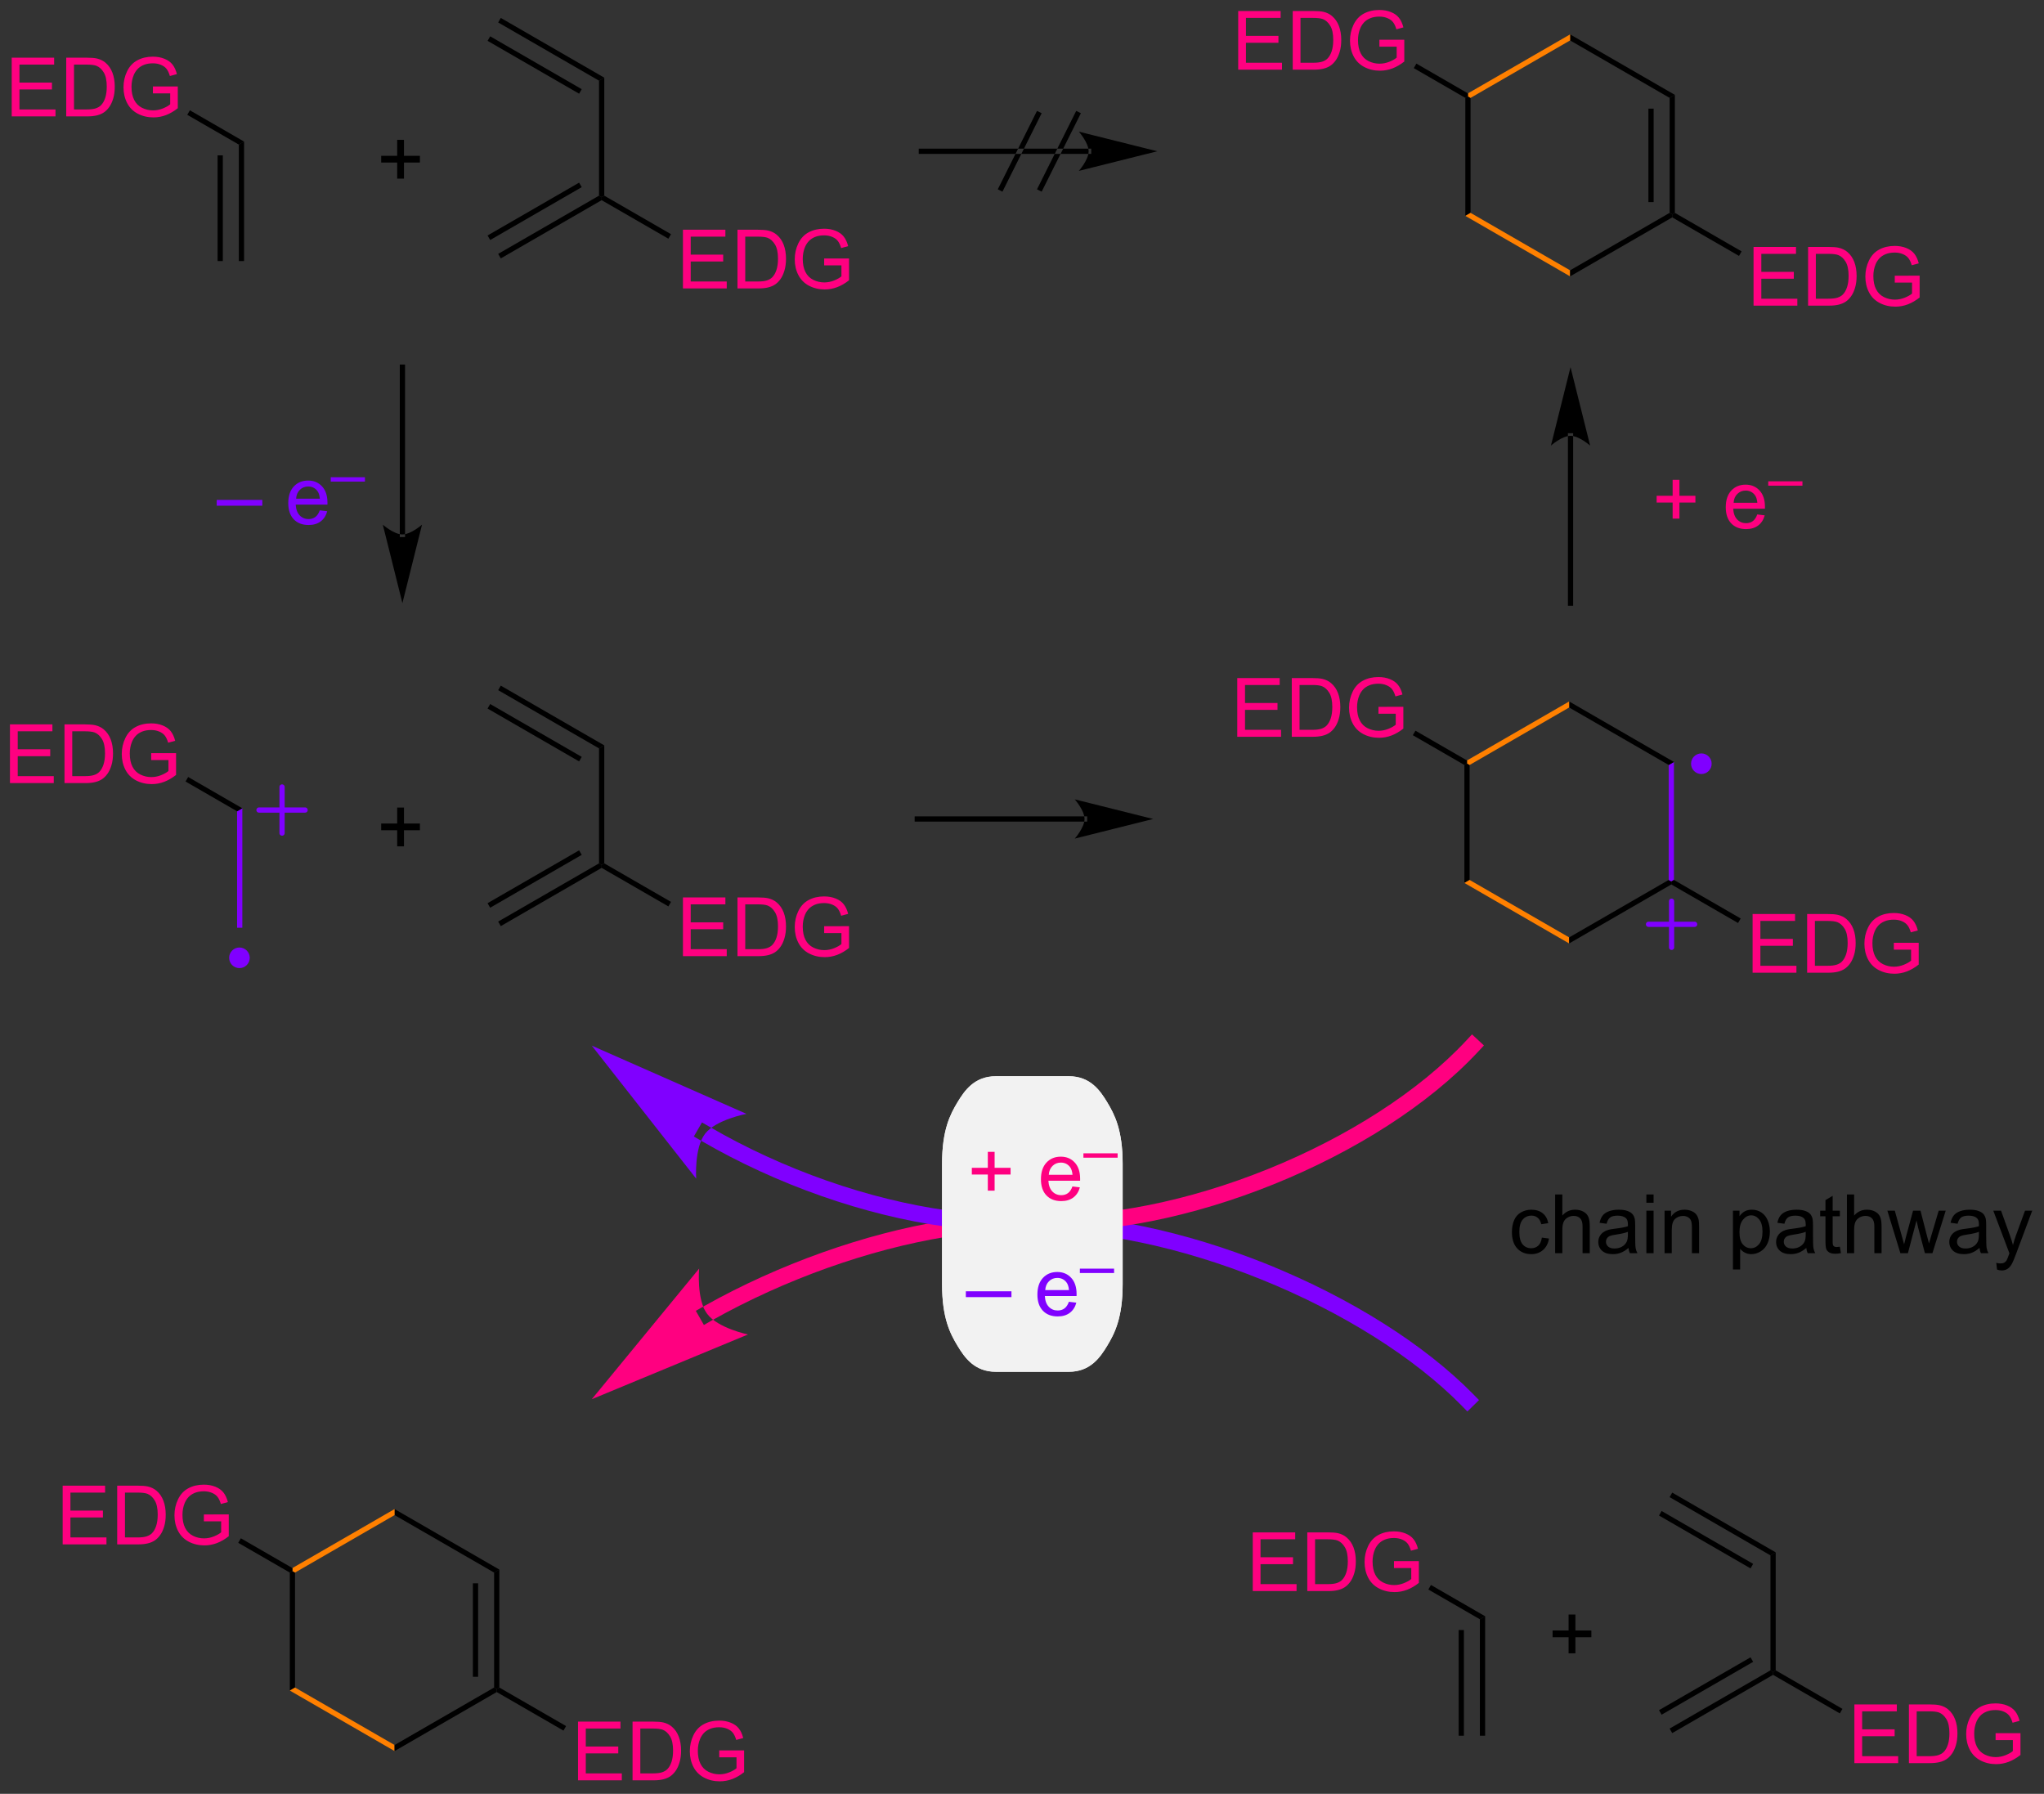 <?xml version="1.0" encoding="UTF-8"?>
<!DOCTYPE svg PUBLIC '-//W3C//DTD SVG 1.0//EN'
          'http://www.w3.org/TR/2001/REC-SVG-20010904/DTD/svg10.dtd'>
<svg stroke-dasharray="none" shape-rendering="auto" xmlns="http://www.w3.org/2000/svg" font-family="'Dialog'" text-rendering="auto" width="547" fill-opacity="1" color-interpolation="auto" color-rendering="auto" preserveAspectRatio="xMidYMid meet" font-size="12px" viewBox="0 0 547 480" fill="black" xmlns:xlink="http://www.w3.org/1999/xlink" stroke="black" image-rendering="auto" stroke-miterlimit="10" stroke-linecap="square" stroke-linejoin="miter" font-style="normal" stroke-width="1" height="480" stroke-dashoffset="0" font-weight="normal" stroke-opacity="1"
><rect x="0" y="0" width="547" height="480" fill="#333333" stroke="none"/><!--Generated by the Batik Graphics2D SVG Generator--><defs id="genericDefs"
  /><g
  ><defs id="defs1"
    ><clipPath clipPathUnits="userSpaceOnUse" id="clipPath1"
      ><path d="M2.461 1.601 L207.399 1.601 L207.399 181.343 L2.461 181.343 L2.461 1.601 Z"
      /></clipPath
      ><clipPath clipPathUnits="userSpaceOnUse" id="clipPath2"
      ><path d="M0.805 17.327 L0.805 192.071 L200.045 192.071 L200.045 17.327 Z"
      /></clipPath
    ></defs
    ><g fill="rgb(128,0,255)" transform="scale(2.667,2.667) translate(-2.461,-1.601) matrix(1.029,0,0,1.029,1.633,-16.221)" stroke="rgb(128,0,255)"
    ><path d="M143.34 154.378 L143.34 154.378 C138.772 149.721 131.757 145.286 123.825 142.081 L123.089 141.784 L123.684 140.312 L124.42 140.61 C132.497 143.873 139.715 148.414 144.473 153.266 L145.029 153.833 L143.895 154.945 ZM123.825 142.081 L123.825 142.081 C119.864 140.481 115.849 139.258 112.006 138.458 L112.168 137.681 L112.006 138.458 C108.161 137.657 104.5 137.282 101.245 137.371 L100.452 137.392 L100.409 135.805 L101.202 135.784 C104.604 135.691 108.391 136.083 112.329 136.904 L112.329 136.904 C116.27 137.724 120.376 138.976 124.42 140.61 L125.156 140.907 L124.561 142.379 Z" stroke="none" clip-path="url(#clipPath2)"
    /></g
    ><g fill="rgb(255,0,128)" transform="matrix(2.743,0,0,2.743,-2.208,-47.526)" stroke="rgb(255,0,128)"
    ><path d="M69.38 144.808 L69.38 144.808 C69.38 144.808 69.38 144.808 69.38 144.808 L69.38 144.808 C69.38 144.807 69.383 144.806 69.386 144.804 L69.775 145.496 L69.383 144.805 C69.384 144.805 69.384 144.805 69.384 144.805 L69.384 144.805 C69.385 144.804 69.39 144.802 69.395 144.799 L69.777 145.495 L69.387 144.803 L69.394 144.799 L69.394 144.799 L69.401 144.796 L69.401 144.796 L69.408 144.792 L69.798 145.483 L69.408 144.792 C69.464 144.76 69.519 144.729 69.576 144.697 L69.964 145.39 L69.575 144.697 C70.471 144.195 71.385 143.709 72.314 143.24 L72.672 143.948 L72.314 143.24 C74.172 142.302 76.091 141.433 78.042 140.645 L78.34 141.381 L78.042 140.645 C85.834 137.497 94.182 135.616 101.243 135.784 L102.036 135.803 L101.999 137.39 L101.205 137.371 C94.422 137.209 86.293 139.023 78.637 142.117 L78.637 142.117 C76.726 142.889 74.847 143.739 73.029 144.657 L73.029 144.657 C72.12 145.116 71.227 145.591 70.352 146.082 L70.352 146.082 C70.297 146.113 70.243 146.143 70.188 146.174 L70.188 146.174 L70.181 146.178 L70.181 146.178 L70.174 146.182 L70.174 146.182 L70.167 146.186 L70.159 146.19 C70.163 146.188 70.166 146.186 70.166 146.187 L70.166 146.187 C70.166 146.187 70.166 146.187 70.166 146.187 L70.163 146.188 C70.166 146.187 70.168 146.186 70.167 146.186 L70.167 146.186 C70.167 146.186 70.167 146.186 70.167 146.186 L69.478 146.58 L68.691 145.201 ZM58.541 153.822 L73.777 147.508 C73.777 147.508 70.831 146.891 69.789 145.486 C68.746 144.08 69.013 141.081 69.013 141.081 Z" stroke="none" clip-path="url(#clipPath2)"
    /></g
    ><g fill="rgb(128,0,255)" transform="matrix(2.743,0,0,2.743,-2.208,-47.526)" stroke="rgb(128,0,255)"
    ><path d="M69.979 127.219 L69.979 127.219 C69.979 127.219 69.979 127.219 69.979 127.219 L69.979 127.219 C69.98 127.219 69.983 127.221 69.986 127.222 L69.583 127.906 L69.983 127.221 C69.985 127.222 69.986 127.222 69.987 127.223 L69.988 127.224 C70.015 127.239 70.042 127.255 70.07 127.271 L70.07 127.271 C70.944 127.779 71.842 128.272 72.761 128.748 L72.761 128.748 C74.599 129.7 76.519 130.583 78.498 131.382 L78.2 132.118 L78.498 131.382 C82.455 132.981 86.478 134.176 90.338 134.923 L90.187 135.703 L90.338 134.923 C94.2 135.671 97.888 135.97 101.179 135.785 L101.972 135.74 L102.061 137.325 L101.268 137.37 C97.822 137.564 94.001 137.25 90.037 136.482 L90.037 136.482 C86.071 135.714 81.95 134.489 77.903 132.854 L77.903 132.854 C75.879 132.036 73.914 131.132 72.031 130.157 L72.396 129.453 L72.031 130.157 C71.09 129.67 70.169 129.165 69.272 128.644 L69.671 127.957 L69.272 128.644 C69.244 128.627 69.216 128.611 69.188 128.595 L69.588 127.909 L69.189 128.595 C69.186 128.594 69.184 128.592 69.182 128.591 L69.18 128.59 C69.182 128.591 69.184 128.593 69.184 128.592 L69.184 128.592 C69.184 128.592 69.184 128.592 69.184 128.592 L68.497 128.195 L69.292 126.821 ZM58.541 119.332 L68.725 132.305 C68.725 132.305 68.525 129.301 69.599 127.919 C70.672 126.537 73.632 125.986 73.632 125.986 Z" stroke="none" clip-path="url(#clipPath2)"
    /></g
    ><g fill="rgb(255,0,128)" transform="matrix(2.743,0,0,2.743,-2.208,-47.526)" stroke="rgb(255,0,128)"
    ><path d="M101.818 135.805 L101.818 135.805 C108.678 136.174 116.841 134.467 124.491 131.377 L124.788 132.113 L124.491 131.377 C132.141 128.286 139.198 123.843 143.877 118.812 L144.417 118.231 L145.58 119.312 L145.039 119.893 C140.16 125.141 132.884 129.698 125.085 132.848 L125.085 132.848 C117.287 135.999 108.888 137.775 101.733 137.39 L100.94 137.348 L101.025 135.763 Z" stroke="none" clip-path="url(#clipPath2)"
    /></g
    ><g fill="rgb(242,242,242)" transform="matrix(2.743,0,0,2.743,-2.208,-47.526)" stroke="rgb(242,242,242)"
    ><path d="M101.524 122.57 L105.078 122.57 C107.03 122.57 107.923 123.851 108.613 124.994 C109.303 126.137 110.078 127.615 110.078 130.847 L110.078 142.614 C110.078 145.847 109.303 147.325 108.613 148.467 C107.923 149.61 107.03 150.892 105.078 150.892 L97.97 150.892 C96.017 150.892 95.124 149.61 94.434 148.467 C93.744 147.325 92.97 145.847 92.97 142.614 L92.97 130.847 C92.97 127.615 93.744 126.137 94.434 124.994 C95.124 123.851 96.017 122.57 97.97 122.57 Z" stroke="none" clip-path="url(#clipPath2)"
    /></g
    ><g fill="rgb(242,242,242)" stroke-width="0.51" transform="matrix(2.743,0,0,2.743,-2.208,-47.526)" stroke="rgb(242,242,242)"
    ><path fill="none" d="M101.524 122.57 L105.078 122.57 C107.03 122.57 107.923 123.851 108.613 124.994 C109.303 126.137 110.078 127.615 110.078 130.847 L110.078 142.614 C110.078 145.847 109.303 147.325 108.613 148.467 C107.923 149.61 107.03 150.892 105.078 150.892 L97.97 150.892 C96.017 150.892 95.124 149.61 94.434 148.467 C93.744 147.325 92.97 145.847 92.97 142.614 L92.97 130.847 C92.97 127.615 93.744 126.137 94.434 124.994 C95.124 123.851 96.017 122.57 97.97 122.57 Z" clip-path="url(#clipPath2)"
    /></g
    ><g fill="rgb(242,242,242)" stroke-width="0.51" transform="matrix(2.743,0,0,2.743,-2.208,-47.526)" stroke="rgb(242,242,242)"
    ><path fill="none" d="M101.524 122.57 L105.078 122.57 C107.03 122.57 107.923 123.851 108.613 124.994 C109.303 126.137 110.078 127.615 110.078 130.847 L110.078 142.614 C110.078 145.847 109.303 147.325 108.613 148.467 C107.923 149.61 107.03 150.892 105.078 150.892 L97.97 150.892 C96.017 150.892 95.124 149.61 94.434 148.467 C93.744 147.325 92.97 145.847 92.97 142.614 L92.97 130.847 C92.97 127.615 93.744 126.137 94.434 124.994 C95.124 123.851 96.017 122.57 97.97 122.57 Z" clip-path="url(#clipPath2)"
    /></g
    ><g transform="matrix(2.743,0,0,2.743,-2.208,-47.526)"
    ><path d="M24.106 31.431 L24.616 31.137 L24.616 42.793 L24.106 42.793 ZM22.034 32.48 L22.034 42.793 L22.544 42.793 L22.544 32.48 Z" stroke="none" clip-path="url(#clipPath2)"
    /></g
    ><g transform="matrix(2.743,0,0,2.743,-2.208,-47.526)"
    ><path d="M49.408 19.517 L49.663 19.075 L59.758 24.903 L59.248 25.198 ZM48.373 21.311 L57.304 26.467 L57.559 26.025 L48.628 20.869 Z" stroke="none" clip-path="url(#clipPath2)"
    /></g
    ><g transform="matrix(2.743,0,0,2.743,-2.208,-47.526)"
    ><path d="M59.248 25.198 L59.758 24.903 L59.758 36.412 L59.503 36.559 L59.248 36.412 Z" stroke="none" clip-path="url(#clipPath2)"
    /></g
    ><g transform="matrix(2.743,0,0,2.743,-2.208,-47.526)"
    ><path d="M59.248 36.412 L59.503 36.559 L59.503 36.854 L49.663 42.534 L49.408 42.092 ZM57.304 35.142 L48.373 40.298 L48.628 40.74 L57.559 35.584 Z" stroke="none" clip-path="url(#clipPath2)"
    /></g
    ><g fill="rgb(255,0,128)" transform="matrix(2.743,0,0,2.743,-2.208,-47.526)" stroke="rgb(255,0,128)"
    ><path d="M1.947 28.68 L1.947 22.953 L6.087 22.953 L6.087 23.628 L2.704 23.628 L2.704 25.383 L5.874 25.383 L5.874 26.055 L2.704 26.055 L2.704 28.003 L6.22 28.003 L6.22 28.68 L1.947 28.68 ZM7.267 28.68 L7.267 22.953 L9.241 22.953 Q9.908 22.953 10.259 23.034 Q10.751 23.149 11.1 23.445 Q11.553 23.828 11.777 24.425 Q12.001 25.018 12.001 25.784 Q12.001 26.438 11.848 26.943 Q11.697 27.445 11.457 27.776 Q11.22 28.104 10.936 28.294 Q10.655 28.485 10.254 28.584 Q9.853 28.68 9.335 28.68 L7.267 28.68 ZM8.025 28.003 L9.249 28.003 Q9.814 28.003 10.137 27.899 Q10.46 27.792 10.65 27.602 Q10.921 27.331 11.069 26.878 Q11.22 26.422 11.22 25.774 Q11.22 24.875 10.926 24.393 Q10.632 23.909 10.21 23.745 Q9.905 23.628 9.228 23.628 L8.025 23.628 L8.025 28.003 ZM15.724 26.433 L15.724 25.761 L18.151 25.758 L18.151 27.883 Q17.591 28.328 16.997 28.555 Q16.404 28.779 15.779 28.779 Q14.935 28.779 14.245 28.417 Q13.557 28.055 13.206 27.373 Q12.854 26.688 12.854 25.844 Q12.854 25.008 13.203 24.284 Q13.552 23.558 14.208 23.206 Q14.865 22.854 15.721 22.854 Q16.341 22.854 16.844 23.058 Q17.346 23.258 17.63 23.617 Q17.917 23.977 18.065 24.555 L17.38 24.742 Q17.253 24.305 17.06 24.055 Q16.87 23.805 16.513 23.654 Q16.159 23.503 15.724 23.503 Q15.206 23.503 14.825 23.662 Q14.448 23.82 14.213 24.078 Q13.982 24.336 13.854 24.643 Q13.635 25.175 13.635 25.797 Q13.635 26.563 13.898 27.078 Q14.162 27.594 14.664 27.844 Q15.169 28.094 15.737 28.094 Q16.229 28.094 16.698 27.904 Q17.167 27.714 17.409 27.5 L17.409 26.433 L15.724 26.433 Z" stroke="none" clip-path="url(#clipPath2)"
    /></g
    ><g transform="matrix(2.743,0,0,2.743,-2.208,-47.526)"
    ><path d="M24.616 31.137 L24.106 31.431 L19.076 28.528 L19.331 28.086 Z" stroke="none" clip-path="url(#clipPath2)"
    /></g
    ><g fill="rgb(255,0,128)" transform="matrix(2.743,0,0,2.743,-2.208,-47.526)" stroke="rgb(255,0,128)"
    ><path d="M67.434 45.463 L67.434 39.737 L71.575 39.737 L71.575 40.411 L68.192 40.411 L68.192 42.166 L71.361 42.166 L71.361 42.838 L68.192 42.838 L68.192 44.786 L71.708 44.786 L71.708 45.463 L67.434 45.463 ZM72.755 45.463 L72.755 39.737 L74.729 39.737 Q75.395 39.737 75.747 39.818 Q76.239 39.932 76.588 40.229 Q77.041 40.612 77.265 41.208 Q77.489 41.802 77.489 42.568 Q77.489 43.221 77.335 43.726 Q77.184 44.229 76.945 44.56 Q76.708 44.888 76.424 45.078 Q76.143 45.268 75.742 45.367 Q75.341 45.463 74.822 45.463 L72.755 45.463 ZM73.512 44.786 L74.736 44.786 Q75.302 44.786 75.624 44.682 Q75.947 44.575 76.137 44.385 Q76.408 44.114 76.557 43.661 Q76.708 43.206 76.708 42.557 Q76.708 41.659 76.413 41.177 Q76.119 40.693 75.697 40.528 Q75.393 40.411 74.716 40.411 L73.512 40.411 L73.512 44.786 ZM81.212 43.216 L81.212 42.544 L83.639 42.541 L83.639 44.666 Q83.079 45.112 82.485 45.338 Q81.891 45.562 81.266 45.562 Q80.423 45.562 79.733 45.2 Q79.045 44.838 78.693 44.156 Q78.342 43.471 78.342 42.627 Q78.342 41.791 78.691 41.068 Q79.04 40.341 79.696 39.989 Q80.352 39.638 81.209 39.638 Q81.829 39.638 82.331 39.841 Q82.834 40.041 83.118 40.401 Q83.404 40.76 83.553 41.338 L82.868 41.526 Q82.74 41.088 82.548 40.838 Q82.358 40.588 82.001 40.437 Q81.647 40.286 81.212 40.286 Q80.693 40.286 80.313 40.445 Q79.936 40.604 79.701 40.862 Q79.469 41.12 79.342 41.427 Q79.123 41.958 79.123 42.581 Q79.123 43.346 79.386 43.862 Q79.649 44.377 80.152 44.627 Q80.657 44.877 81.225 44.877 Q81.717 44.877 82.186 44.687 Q82.654 44.497 82.897 44.284 L82.897 43.216 L81.212 43.216 Z" stroke="none" clip-path="url(#clipPath2)"
    /></g
    ><g transform="matrix(2.743,0,0,2.743,-2.208,-47.526)"
    ><path d="M59.503 36.854 L59.503 36.559 L59.758 36.412 L66.27 40.171 L66.015 40.613 Z" stroke="none" clip-path="url(#clipPath2)"
    /></g
    ><g fill="rgb(128,0,255)" transform="matrix(2.743,0,0,2.743,-2.208,-47.526)" stroke="rgb(128,0,255)"
    ><path d="M23.936 96.469 L24.447 96.175 L24.447 107.831 L23.936 107.831 Z" stroke="none" clip-path="url(#clipPath2)"
    /></g
    ><g fill="rgb(255,0,128)" transform="matrix(2.743,0,0,2.743,-2.208,-47.526)" stroke="rgb(255,0,128)"
    ><path d="M1.777 93.718 L1.777 87.991 L5.918 87.991 L5.918 88.665 L2.535 88.665 L2.535 90.421 L5.704 90.421 L5.704 91.093 L2.535 91.093 L2.535 93.04 L6.051 93.04 L6.051 93.718 L1.777 93.718 ZM7.098 93.718 L7.098 87.991 L9.072 87.991 Q9.738 87.991 10.09 88.072 Q10.582 88.186 10.931 88.483 Q11.384 88.866 11.608 89.462 Q11.832 90.056 11.832 90.822 Q11.832 91.475 11.678 91.981 Q11.527 92.483 11.288 92.814 Q11.051 93.142 10.767 93.332 Q10.486 93.522 10.085 93.621 Q9.684 93.718 9.165 93.718 L7.098 93.718 ZM7.855 93.04 L9.079 93.04 Q9.645 93.04 9.967 92.936 Q10.29 92.83 10.48 92.639 Q10.751 92.369 10.9 91.915 Q11.051 91.46 11.051 90.811 Q11.051 89.913 10.757 89.431 Q10.462 88.947 10.04 88.783 Q9.736 88.665 9.059 88.665 L7.855 88.665 L7.855 93.04 ZM15.555 91.47 L15.555 90.798 L17.982 90.796 L17.982 92.921 Q17.422 93.366 16.828 93.593 Q16.234 93.817 15.609 93.817 Q14.766 93.817 14.075 93.455 Q13.388 93.093 13.036 92.41 Q12.685 91.725 12.685 90.882 Q12.685 90.046 13.034 89.322 Q13.383 88.595 14.039 88.244 Q14.695 87.892 15.552 87.892 Q16.172 87.892 16.674 88.095 Q17.177 88.296 17.461 88.655 Q17.747 89.014 17.896 89.593 L17.211 89.78 Q17.083 89.343 16.891 89.093 Q16.701 88.843 16.344 88.692 Q15.99 88.54 15.555 88.54 Q15.036 88.54 14.656 88.699 Q14.279 88.858 14.044 89.116 Q13.812 89.374 13.685 89.681 Q13.466 90.212 13.466 90.835 Q13.466 91.6 13.729 92.116 Q13.992 92.632 14.495 92.882 Q15 93.132 15.568 93.132 Q16.06 93.132 16.529 92.942 Q16.997 92.751 17.24 92.538 L17.24 91.47 L15.555 91.47 Z" stroke="none" clip-path="url(#clipPath2)"
    /></g
    ><g transform="matrix(2.743,0,0,2.743,-2.208,-47.526)"
    ><path d="M24.447 96.175 L23.936 96.469 L18.907 93.565 L19.162 93.124 Z" stroke="none" clip-path="url(#clipPath2)"
    /></g
    ><g fill="rgb(128,0,255)" stroke-width="0.51" transform="matrix(2.743,0,0,2.743,-2.208,-47.526)" stroke-linecap="round" stroke="rgb(128,0,255)" stroke-linejoin="round"
    ><path fill="none" d="M26.072 96.347 L30.572 96.347 M28.322 94.097 L28.322 98.597" clip-path="url(#clipPath2)"
    /></g
    ><g fill="rgb(128,0,255)" transform="matrix(2.743,0,0,2.743,-2.208,-47.526)" stroke="rgb(128,0,255)"
    ><path d="M24.166 111.512 C23.752 111.512 23.416 111.177 23.416 110.762 C23.416 110.348 23.752 110.012 24.166 110.012 C24.581 110.012 24.916 110.348 24.916 110.762 C24.916 111.177 24.581 111.512 24.166 111.512" stroke="none" clip-path="url(#clipPath2)"
    /></g
    ><g fill="rgb(128,0,255)" stroke-width="0.51" transform="matrix(2.743,0,0,2.743,-2.208,-47.526)" stroke-linecap="round" stroke="rgb(128,0,255)" stroke-linejoin="round"
    ><path fill="none" d="M24.166 111.512 C23.752 111.512 23.416 111.177 23.416 110.762 C23.416 110.348 23.752 110.012 24.166 110.012 C24.581 110.012 24.916 110.348 24.916 110.762 C24.916 111.177 24.581 111.512 24.166 111.512" clip-path="url(#clipPath2)"
    /></g
    ><g transform="matrix(2.743,0,0,2.743,-2.208,-47.526)"
    ><path d="M39.553 34.753 L39.553 33.182 L37.993 33.182 L37.993 32.526 L39.553 32.526 L39.553 30.969 L40.217 30.969 L40.217 32.526 L41.774 32.526 L41.774 33.182 L40.217 33.182 L40.217 34.753 L39.553 34.753 Z" stroke="none" clip-path="url(#clipPath2)"
    /></g
    ><g transform="matrix(2.743,0,0,2.743,-2.208,-47.526)"
    ><path d="M49.408 84.653 L49.663 84.211 L59.758 90.039 L59.248 90.334 ZM48.373 86.447 L57.304 91.603 L57.559 91.161 L48.628 86.005 Z" stroke="none" clip-path="url(#clipPath2)"
    /></g
    ><g transform="matrix(2.743,0,0,2.743,-2.208,-47.526)"
    ><path d="M59.248 90.334 L59.758 90.039 L59.758 101.548 L59.503 101.695 L59.248 101.548 Z" stroke="none" clip-path="url(#clipPath2)"
    /></g
    ><g transform="matrix(2.743,0,0,2.743,-2.208,-47.526)"
    ><path d="M59.248 101.548 L59.503 101.695 L59.503 101.989 L49.663 107.67 L49.408 107.228 ZM57.304 100.278 L48.373 105.434 L48.628 105.876 L57.559 100.72 Z" stroke="none" clip-path="url(#clipPath2)"
    /></g
    ><g fill="rgb(255,0,128)" transform="matrix(2.743,0,0,2.743,-2.208,-47.526)" stroke="rgb(255,0,128)"
    ><path d="M67.434 110.599 L67.434 104.873 L71.575 104.873 L71.575 105.547 L68.192 105.547 L68.192 107.302 L71.361 107.302 L71.361 107.974 L68.192 107.974 L68.192 109.922 L71.708 109.922 L71.708 110.599 L67.434 110.599 ZM72.755 110.599 L72.755 104.873 L74.729 104.873 Q75.395 104.873 75.747 104.953 Q76.239 105.068 76.588 105.365 Q77.041 105.748 77.265 106.344 Q77.489 106.938 77.489 107.703 Q77.489 108.357 77.335 108.862 Q77.184 109.365 76.945 109.695 Q76.708 110.024 76.424 110.214 Q76.143 110.404 75.742 110.503 Q75.341 110.599 74.822 110.599 L72.755 110.599 ZM73.512 109.922 L74.736 109.922 Q75.302 109.922 75.624 109.818 Q75.947 109.711 76.137 109.521 Q76.408 109.25 76.557 108.797 Q76.708 108.341 76.708 107.693 Q76.708 106.794 76.413 106.313 Q76.119 105.828 75.697 105.664 Q75.393 105.547 74.716 105.547 L73.512 105.547 L73.512 109.922 ZM81.212 108.352 L81.212 107.68 L83.639 107.677 L83.639 109.802 Q83.079 110.248 82.485 110.474 Q81.891 110.698 81.266 110.698 Q80.423 110.698 79.733 110.336 Q79.045 109.974 78.693 109.292 Q78.342 108.607 78.342 107.763 Q78.342 106.927 78.691 106.203 Q79.04 105.477 79.696 105.125 Q80.352 104.774 81.209 104.774 Q81.829 104.774 82.331 104.977 Q82.834 105.177 83.118 105.537 Q83.404 105.896 83.553 106.474 L82.868 106.662 Q82.74 106.224 82.548 105.974 Q82.358 105.724 82.001 105.573 Q81.647 105.422 81.212 105.422 Q80.693 105.422 80.313 105.581 Q79.936 105.74 79.701 105.998 Q79.469 106.255 79.342 106.563 Q79.123 107.094 79.123 107.716 Q79.123 108.482 79.386 108.998 Q79.649 109.513 80.152 109.763 Q80.657 110.013 81.225 110.013 Q81.717 110.013 82.186 109.823 Q82.654 109.633 82.897 109.419 L82.897 108.352 L81.212 108.352 Z" stroke="none" clip-path="url(#clipPath2)"
    /></g
    ><g transform="matrix(2.743,0,0,2.743,-2.208,-47.526)"
    ><path d="M59.503 101.989 L59.503 101.695 L59.758 101.548 L66.27 105.307 L66.015 105.749 Z" stroke="none" clip-path="url(#clipPath2)"
    /></g
    ><g transform="matrix(2.743,0,0,2.743,-2.208,-47.526)"
    ><path d="M39.553 99.889 L39.553 98.318 L37.993 98.318 L37.993 97.662 L39.553 97.662 L39.553 96.105 L40.217 96.105 L40.217 97.662 L41.774 97.662 L41.774 98.318 L40.217 98.318 L40.217 99.889 L39.553 99.889 Z" stroke="none" clip-path="url(#clipPath2)"
    /></g
    ><g transform="matrix(2.743,0,0,2.743,-2.208,-47.526)"
    ><path d="M143.673 91.951 L143.928 91.804 L144.183 91.951 L144.183 103.165 L143.673 103.46 Z" stroke="none" clip-path="url(#clipPath2)"
    /></g
    ><g fill="rgb(255,128,0)" transform="matrix(2.743,0,0,2.743,-2.208,-47.526)" stroke="rgb(255,128,0)"
    ><path d="M143.673 103.46 L144.183 103.165 L153.895 108.772 L153.895 109.362 Z" stroke="none" clip-path="url(#clipPath2)"
    /></g
    ><g transform="matrix(2.743,0,0,2.743,-2.208,-47.526)"
    ><path d="M153.895 109.362 L153.895 108.772 L163.606 103.165 L163.862 103.312 L163.862 103.607 Z" stroke="none" clip-path="url(#clipPath2)"
    /></g
    ><g fill="rgb(128,0,255)" transform="matrix(2.743,0,0,2.743,-2.208,-47.526)" stroke="rgb(128,0,255)"
    ><path d="M164.117 103.165 L163.862 103.312 L163.606 103.165 L163.606 91.951 L164.117 91.657 Z" stroke="none" clip-path="url(#clipPath2)"
    /></g
    ><g transform="matrix(2.743,0,0,2.743,-2.208,-47.526)"
    ><path d="M164.117 91.657 L163.606 91.951 L153.895 86.344 L153.895 85.755 Z" stroke="none" clip-path="url(#clipPath2)"
    /></g
    ><g fill="rgb(255,128,0)" transform="matrix(2.743,0,0,2.743,-2.208,-47.526)" stroke="rgb(255,128,0)"
    ><path d="M153.895 85.755 L153.895 86.344 L144.183 91.951 L143.928 91.804 L143.928 91.509 Z" stroke="none" clip-path="url(#clipPath2)"
    /></g
    ><g fill="rgb(255,0,128)" transform="matrix(2.743,0,0,2.743,-2.208,-47.526)" stroke="rgb(255,0,128)"
    ><path d="M121.514 89.2 L121.514 83.473 L125.654 83.473 L125.654 84.147 L122.272 84.147 L122.272 85.903 L125.441 85.903 L125.441 86.575 L122.272 86.575 L122.272 88.522 L125.787 88.522 L125.787 89.2 L121.514 89.2 ZM126.834 89.2 L126.834 83.473 L128.808 83.473 Q129.475 83.473 129.826 83.554 Q130.319 83.668 130.668 83.965 Q131.121 84.348 131.345 84.944 Q131.569 85.538 131.569 86.304 Q131.569 86.957 131.415 87.463 Q131.264 87.965 131.024 88.296 Q130.787 88.624 130.504 88.814 Q130.222 89.004 129.821 89.103 Q129.42 89.2 128.902 89.2 L126.834 89.2 ZM127.592 88.522 L128.816 88.522 Q129.381 88.522 129.704 88.418 Q130.027 88.312 130.217 88.121 Q130.488 87.851 130.636 87.397 Q130.787 86.942 130.787 86.293 Q130.787 85.395 130.493 84.913 Q130.199 84.429 129.777 84.265 Q129.472 84.147 128.795 84.147 L127.592 84.147 L127.592 88.522 ZM135.291 86.952 L135.291 86.28 L137.718 86.278 L137.718 88.403 Q137.158 88.848 136.565 89.075 Q135.971 89.299 135.346 89.299 Q134.502 89.299 133.812 88.937 Q133.125 88.575 132.773 87.892 Q132.422 87.207 132.422 86.364 Q132.422 85.528 132.77 84.804 Q133.119 84.077 133.776 83.726 Q134.432 83.374 135.289 83.374 Q135.908 83.374 136.411 83.577 Q136.914 83.778 137.197 84.137 Q137.484 84.496 137.632 85.075 L136.947 85.262 Q136.82 84.825 136.627 84.575 Q136.437 84.325 136.08 84.174 Q135.726 84.022 135.291 84.022 Q134.773 84.022 134.393 84.181 Q134.015 84.34 133.781 84.598 Q133.549 84.856 133.422 85.163 Q133.203 85.694 133.203 86.317 Q133.203 87.082 133.466 87.598 Q133.729 88.114 134.231 88.364 Q134.737 88.614 135.304 88.614 Q135.797 88.614 136.265 88.424 Q136.734 88.234 136.976 88.02 L136.976 86.952 L135.291 86.952 Z" stroke="none" clip-path="url(#clipPath2)"
    /></g
    ><g transform="matrix(2.743,0,0,2.743,-2.208,-47.526)"
    ><path d="M143.928 91.509 L143.928 91.804 L143.673 91.951 L138.643 89.047 L138.899 88.606 Z" stroke="none" clip-path="url(#clipPath2)"
    /></g
    ><g fill="rgb(255,0,128)" transform="matrix(2.743,0,0,2.743,-2.208,-47.526)" stroke="rgb(255,0,128)"
    ><path d="M171.793 112.217 L171.793 106.49 L175.934 106.49 L175.934 107.165 L172.551 107.165 L172.551 108.92 L175.72 108.92 L175.72 109.592 L172.551 109.592 L172.551 111.54 L176.067 111.54 L176.067 112.217 L171.793 112.217 ZM177.113 112.217 L177.113 106.49 L179.088 106.49 Q179.754 106.49 180.106 106.571 Q180.598 106.686 180.947 106.983 Q181.4 107.365 181.624 107.962 Q181.848 108.555 181.848 109.321 Q181.848 109.975 181.694 110.48 Q181.543 110.983 181.304 111.313 Q181.067 111.641 180.783 111.832 Q180.501 112.022 180.101 112.121 Q179.7 112.217 179.181 112.217 L177.113 112.217 ZM177.871 111.54 L179.095 111.54 Q179.66 111.54 179.983 111.436 Q180.306 111.329 180.496 111.139 Q180.767 110.868 180.916 110.415 Q181.067 109.959 181.067 109.311 Q181.067 108.412 180.772 107.93 Q180.478 107.446 180.056 107.282 Q179.751 107.165 179.075 107.165 L177.871 107.165 L177.871 111.54 ZM185.571 109.969 L185.571 109.298 L187.998 109.295 L187.998 111.42 Q187.438 111.865 186.844 112.092 Q186.25 112.316 185.625 112.316 Q184.781 112.316 184.091 111.954 Q183.404 111.592 183.052 110.91 Q182.701 110.225 182.701 109.381 Q182.701 108.545 183.05 107.821 Q183.399 107.094 184.055 106.743 Q184.711 106.391 185.568 106.391 Q186.188 106.391 186.69 106.594 Q187.193 106.795 187.477 107.154 Q187.763 107.514 187.912 108.092 L187.227 108.279 Q187.099 107.842 186.906 107.592 Q186.716 107.342 186.36 107.191 Q186.005 107.04 185.571 107.04 Q185.052 107.04 184.672 107.199 Q184.294 107.358 184.06 107.615 Q183.828 107.873 183.701 108.18 Q183.482 108.712 183.482 109.334 Q183.482 110.1 183.745 110.615 Q184.008 111.131 184.511 111.381 Q185.016 111.631 185.584 111.631 Q186.076 111.631 186.544 111.441 Q187.013 111.251 187.255 111.037 L187.255 109.969 L185.571 109.969 Z" stroke="none" clip-path="url(#clipPath2)"
    /></g
    ><g transform="matrix(2.743,0,0,2.743,-2.208,-47.526)"
    ><path d="M163.862 103.607 L163.862 103.312 L164.117 103.165 L170.629 106.925 L170.373 107.367 Z" stroke="none" clip-path="url(#clipPath2)"
    /></g
    ><g fill="rgb(128,0,255)" transform="matrix(2.743,0,0,2.743,-2.208,-47.526)" stroke="rgb(128,0,255)"
    ><path d="M166.793 92.579 C166.379 92.579 166.043 92.243 166.043 91.829 C166.043 91.415 166.379 91.079 166.793 91.079 C167.207 91.079 167.543 91.415 167.543 91.829 C167.543 92.243 167.207 92.579 166.793 92.579" stroke="none" clip-path="url(#clipPath2)"
    /></g
    ><g fill="rgb(128,0,255)" stroke-width="0.51" transform="matrix(2.743,0,0,2.743,-2.208,-47.526)" stroke-linecap="round" stroke="rgb(128,0,255)" stroke-linejoin="round"
    ><path fill="none" d="M166.793 92.579 C166.379 92.579 166.043 92.243 166.043 91.829 C166.043 91.415 166.379 91.079 166.793 91.079 C167.207 91.079 167.543 91.415 167.543 91.829 C167.543 92.243 167.207 92.579 166.793 92.579" clip-path="url(#clipPath2)"
    /></g
    ><g fill="rgb(128,0,255)" stroke-width="0.51" transform="matrix(2.743,0,0,2.743,-2.208,-47.526)" stroke-linecap="round" stroke="rgb(128,0,255)" stroke-linejoin="round"
    ><path fill="none" d="M161.637 107.493 L166.137 107.493 M163.887 105.243 L163.887 109.743" clip-path="url(#clipPath2)"
    /></g
    ><g transform="matrix(2.743,0,0,2.743,-2.208,-47.526)"
    ><path d="M143.765 26.876 L144.02 26.729 L144.275 26.876 L144.275 38.09 L143.765 38.385 Z" stroke="none" clip-path="url(#clipPath2)"
    /></g
    ><g fill="rgb(255,128,0)" transform="matrix(2.743,0,0,2.743,-2.208,-47.526)" stroke="rgb(255,128,0)"
    ><path d="M143.765 38.385 L144.275 38.09 L153.987 43.697 L153.987 44.286 Z" stroke="none" clip-path="url(#clipPath2)"
    /></g
    ><g transform="matrix(2.743,0,0,2.743,-2.208,-47.526)"
    ><path d="M153.987 44.286 L153.987 43.697 L163.698 38.09 L163.953 38.237 L163.953 38.532 Z" stroke="none" clip-path="url(#clipPath2)"
    /></g
    ><g transform="matrix(2.743,0,0,2.743,-2.208,-47.526)"
    ><path d="M164.208 38.09 L163.953 38.237 L163.698 38.09 L163.698 26.876 L164.208 26.581 ZM162.137 37.041 L162.137 27.925 L161.627 27.925 L161.627 37.041 Z" stroke="none" clip-path="url(#clipPath2)"
    /></g
    ><g transform="matrix(2.743,0,0,2.743,-2.208,-47.526)"
    ><path d="M164.208 26.581 L163.698 26.876 L153.987 21.269 L153.987 20.68 Z" stroke="none" clip-path="url(#clipPath2)"
    /></g
    ><g fill="rgb(255,128,0)" transform="matrix(2.743,0,0,2.743,-2.208,-47.526)" stroke="rgb(255,128,0)"
    ><path d="M153.987 20.68 L153.987 21.269 L144.275 26.876 L144.02 26.729 L144.02 26.434 Z" stroke="none" clip-path="url(#clipPath2)"
    /></g
    ><g fill="rgb(255,0,128)" transform="matrix(2.743,0,0,2.743,-2.208,-47.526)" stroke="rgb(255,0,128)"
    ><path d="M121.606 24.124 L121.606 18.398 L125.746 18.398 L125.746 19.072 L122.364 19.072 L122.364 20.828 L125.533 20.828 L125.533 21.499 L122.364 21.499 L122.364 23.447 L125.879 23.447 L125.879 24.124 L121.606 24.124 ZM126.926 24.124 L126.926 18.398 L128.9 18.398 Q129.567 18.398 129.918 18.479 Q130.41 18.593 130.759 18.89 Q131.213 19.273 131.436 19.869 Q131.66 20.463 131.66 21.229 Q131.66 21.882 131.507 22.387 Q131.356 22.89 131.116 23.221 Q130.879 23.549 130.595 23.739 Q130.314 23.929 129.913 24.028 Q129.512 24.124 128.994 24.124 L126.926 24.124 ZM127.684 23.447 L128.908 23.447 Q129.473 23.447 129.796 23.343 Q130.119 23.236 130.309 23.046 Q130.58 22.775 130.728 22.322 Q130.879 21.867 130.879 21.218 Q130.879 20.32 130.585 19.838 Q130.291 19.354 129.869 19.189 Q129.564 19.072 128.887 19.072 L127.684 19.072 L127.684 23.447 ZM135.383 21.877 L135.383 21.205 L137.81 21.203 L137.81 23.328 Q137.25 23.773 136.656 23.999 Q136.063 24.223 135.438 24.223 Q134.594 24.223 133.904 23.861 Q133.216 23.499 132.865 22.817 Q132.513 22.132 132.513 21.288 Q132.513 20.453 132.862 19.729 Q133.211 19.002 133.867 18.65 Q134.524 18.299 135.38 18.299 Q136 18.299 136.503 18.502 Q137.005 18.703 137.289 19.062 Q137.576 19.421 137.724 19.999 L137.039 20.187 Q136.912 19.749 136.719 19.499 Q136.529 19.249 136.172 19.098 Q135.818 18.947 135.383 18.947 Q134.865 18.947 134.485 19.106 Q134.107 19.265 133.873 19.523 Q133.641 19.781 133.513 20.088 Q133.294 20.619 133.294 21.242 Q133.294 22.007 133.558 22.523 Q133.821 23.038 134.323 23.288 Q134.828 23.538 135.396 23.538 Q135.888 23.538 136.357 23.348 Q136.826 23.158 137.068 22.945 L137.068 21.877 L135.383 21.877 Z" stroke="none" clip-path="url(#clipPath2)"
    /></g
    ><g transform="matrix(2.743,0,0,2.743,-2.208,-47.526)"
    ><path d="M144.02 26.434 L144.02 26.729 L143.765 26.876 L138.735 23.972 L138.99 23.53 Z" stroke="none" clip-path="url(#clipPath2)"
    /></g
    ><g fill="rgb(255,0,128)" transform="matrix(2.743,0,0,2.743,-2.208,-47.526)" stroke="rgb(255,0,128)"
    ><path d="M171.885 47.142 L171.885 41.415 L176.026 41.415 L176.026 42.09 L172.643 42.09 L172.643 43.845 L175.812 43.845 L175.812 44.517 L172.643 44.517 L172.643 46.465 L176.158 46.465 L176.158 47.142 L171.885 47.142 ZM177.205 47.142 L177.205 41.415 L179.179 41.415 Q179.846 41.415 180.197 41.496 Q180.69 41.611 181.039 41.907 Q181.492 42.29 181.716 42.886 Q181.94 43.48 181.94 44.246 Q181.94 44.9 181.786 45.405 Q181.635 45.907 181.395 46.238 Q181.158 46.566 180.875 46.756 Q180.593 46.946 180.192 47.045 Q179.791 47.142 179.273 47.142 L177.205 47.142 ZM177.963 46.465 L179.187 46.465 Q179.752 46.465 180.075 46.361 Q180.398 46.254 180.588 46.064 Q180.859 45.793 181.007 45.34 Q181.158 44.884 181.158 44.236 Q181.158 43.337 180.864 42.855 Q180.57 42.371 180.148 42.207 Q179.843 42.09 179.166 42.09 L177.963 42.09 L177.963 46.465 ZM185.662 44.894 L185.662 44.222 L188.089 44.22 L188.089 46.345 Q187.53 46.79 186.936 47.017 Q186.342 47.241 185.717 47.241 Q184.873 47.241 184.183 46.879 Q183.496 46.517 183.144 45.834 Q182.793 45.15 182.793 44.306 Q182.793 43.47 183.142 42.746 Q183.49 42.019 184.147 41.668 Q184.803 41.316 185.66 41.316 Q186.28 41.316 186.782 41.519 Q187.285 41.72 187.569 42.079 Q187.855 42.439 188.004 43.017 L187.319 43.204 Q187.191 42.767 186.998 42.517 Q186.808 42.267 186.451 42.116 Q186.097 41.965 185.662 41.965 Q185.144 41.965 184.764 42.123 Q184.386 42.282 184.152 42.54 Q183.92 42.798 183.793 43.105 Q183.574 43.636 183.574 44.259 Q183.574 45.025 183.837 45.54 Q184.1 46.056 184.602 46.306 Q185.108 46.556 185.675 46.556 Q186.168 46.556 186.636 46.366 Q187.105 46.176 187.347 45.962 L187.347 44.894 L185.662 44.894 Z" stroke="none" clip-path="url(#clipPath2)"
    /></g
    ><g transform="matrix(2.743,0,0,2.743,-2.208,-47.526)"
    ><path d="M163.953 38.532 L163.953 38.237 L164.208 38.09 L170.72 41.85 L170.465 42.292 Z" stroke="none" clip-path="url(#clipPath2)"
    /></g
    ><g transform="matrix(2.743,0,0,2.743,-2.208,-47.526)"
    ><path d="M29.078 170.734 L29.333 170.587 L29.588 170.734 L29.588 181.948 L29.078 182.243 Z" stroke="none" clip-path="url(#clipPath2)"
    /></g
    ><g fill="rgb(255,128,0)" transform="matrix(2.743,0,0,2.743,-2.208,-47.526)" stroke="rgb(255,128,0)"
    ><path d="M29.078 182.243 L29.588 181.948 L39.3 187.555 L39.3 188.145 Z" stroke="none" clip-path="url(#clipPath2)"
    /></g
    ><g transform="matrix(2.743,0,0,2.743,-2.208,-47.526)"
    ><path d="M39.3 188.145 L39.3 187.555 L49.011 181.948 L49.266 182.096 L49.266 182.39 Z" stroke="none" clip-path="url(#clipPath2)"
    /></g
    ><g transform="matrix(2.743,0,0,2.743,-2.208,-47.526)"
    ><path d="M49.521 181.948 L49.266 182.096 L49.011 181.948 L49.011 170.734 L49.521 170.44 ZM47.45 180.9 L47.45 171.783 L46.94 171.783 L46.94 180.9 Z" stroke="none" clip-path="url(#clipPath2)"
    /></g
    ><g transform="matrix(2.743,0,0,2.743,-2.208,-47.526)"
    ><path d="M49.521 170.44 L49.011 170.734 L39.3 165.127 L39.3 164.538 Z" stroke="none" clip-path="url(#clipPath2)"
    /></g
    ><g fill="rgb(255,128,0)" transform="matrix(2.743,0,0,2.743,-2.208,-47.526)" stroke="rgb(255,128,0)"
    ><path d="M39.3 164.538 L39.3 165.127 L29.588 170.734 L29.333 170.587 L29.333 170.292 Z" stroke="none" clip-path="url(#clipPath2)"
    /></g
    ><g fill="rgb(255,0,128)" transform="matrix(2.743,0,0,2.743,-2.208,-47.526)" stroke="rgb(255,0,128)"
    ><path d="M6.919 167.983 L6.919 162.256 L11.059 162.256 L11.059 162.931 L7.676 162.931 L7.676 164.686 L10.846 164.686 L10.846 165.358 L7.676 165.358 L7.676 167.306 L11.192 167.306 L11.192 167.983 L6.919 167.983 ZM12.239 167.983 L12.239 162.256 L14.213 162.256 Q14.88 162.256 15.231 162.337 Q15.723 162.451 16.072 162.748 Q16.525 163.131 16.749 163.727 Q16.973 164.321 16.973 165.087 Q16.973 165.74 16.82 166.246 Q16.669 166.748 16.429 167.079 Q16.192 167.407 15.908 167.597 Q15.627 167.787 15.226 167.886 Q14.825 167.983 14.307 167.983 L12.239 167.983 ZM12.997 167.306 L14.221 167.306 Q14.786 167.306 15.109 167.201 Q15.432 167.095 15.622 166.905 Q15.893 166.634 16.041 166.181 Q16.192 165.725 16.192 165.076 Q16.192 164.178 15.898 163.696 Q15.604 163.212 15.182 163.048 Q14.877 162.931 14.2 162.931 L12.997 162.931 L12.997 167.306 ZM20.696 165.735 L20.696 165.063 L23.123 165.061 L23.123 167.186 Q22.563 167.631 21.969 167.858 Q21.376 168.082 20.751 168.082 Q19.907 168.082 19.217 167.72 Q18.529 167.358 18.178 166.675 Q17.826 165.99 17.826 165.147 Q17.826 164.311 18.175 163.587 Q18.524 162.86 19.18 162.509 Q19.837 162.157 20.693 162.157 Q21.313 162.157 21.816 162.36 Q22.318 162.561 22.602 162.92 Q22.889 163.28 23.037 163.858 L22.352 164.045 Q22.225 163.608 22.032 163.358 Q21.842 163.108 21.485 162.957 Q21.131 162.806 20.696 162.806 Q20.178 162.806 19.797 162.964 Q19.42 163.123 19.186 163.381 Q18.954 163.639 18.826 163.946 Q18.607 164.477 18.607 165.1 Q18.607 165.865 18.87 166.381 Q19.134 166.897 19.636 167.147 Q20.141 167.397 20.709 167.397 Q21.201 167.397 21.67 167.207 Q22.139 167.017 22.381 166.803 L22.381 165.735 L20.696 165.735 Z" stroke="none" clip-path="url(#clipPath2)"
    /></g
    ><g transform="matrix(2.743,0,0,2.743,-2.208,-47.526)"
    ><path d="M29.333 170.292 L29.333 170.587 L29.078 170.734 L24.048 167.831 L24.303 167.389 Z" stroke="none" clip-path="url(#clipPath2)"
    /></g
    ><g fill="rgb(255,0,128)" transform="matrix(2.743,0,0,2.743,-2.208,-47.526)" stroke="rgb(255,0,128)"
    ><path d="M57.198 191 L57.198 185.273 L61.339 185.273 L61.339 185.948 L57.956 185.948 L57.956 187.703 L61.125 187.703 L61.125 188.375 L57.956 188.375 L57.956 190.323 L61.471 190.323 L61.471 191 L57.198 191 ZM62.518 191 L62.518 185.273 L64.492 185.273 Q65.159 185.273 65.51 185.354 Q66.003 185.469 66.352 185.766 Q66.805 186.148 67.029 186.745 Q67.253 187.339 67.253 188.104 Q67.253 188.758 67.099 189.263 Q66.948 189.766 66.708 190.096 Q66.471 190.424 66.188 190.615 Q65.906 190.805 65.505 190.904 Q65.104 191 64.586 191 L62.518 191 ZM63.276 190.323 L64.5 190.323 Q65.065 190.323 65.388 190.219 Q65.711 190.112 65.901 189.922 Q66.172 189.651 66.32 189.198 Q66.471 188.742 66.471 188.094 Q66.471 187.195 66.177 186.714 Q65.883 186.229 65.461 186.065 Q65.156 185.948 64.479 185.948 L63.276 185.948 L63.276 190.323 ZM70.975 188.753 L70.975 188.081 L73.402 188.078 L73.402 190.203 Q72.842 190.648 72.249 190.875 Q71.655 191.099 71.03 191.099 Q70.186 191.099 69.496 190.737 Q68.809 190.375 68.457 189.693 Q68.106 189.008 68.106 188.164 Q68.106 187.328 68.454 186.604 Q68.803 185.878 69.46 185.526 Q70.116 185.174 70.973 185.174 Q71.592 185.174 72.095 185.378 Q72.598 185.578 72.882 185.938 Q73.168 186.297 73.316 186.875 L72.632 187.062 Q72.504 186.625 72.311 186.375 Q72.121 186.125 71.764 185.974 Q71.41 185.823 70.975 185.823 Q70.457 185.823 70.077 185.982 Q69.699 186.141 69.465 186.398 Q69.233 186.656 69.106 186.964 Q68.887 187.495 68.887 188.117 Q68.887 188.883 69.15 189.398 Q69.413 189.914 69.915 190.164 Q70.421 190.414 70.988 190.414 Q71.481 190.414 71.949 190.224 Q72.418 190.034 72.66 189.82 L72.66 188.753 L70.975 188.753 Z" stroke="none" clip-path="url(#clipPath2)"
    /></g
    ><g transform="matrix(2.743,0,0,2.743,-2.208,-47.526)"
    ><path d="M49.266 182.39 L49.266 182.096 L49.521 181.948 L56.033 185.708 L55.778 186.15 Z" stroke="none" clip-path="url(#clipPath2)"
    /></g
    ><g transform="matrix(2.743,0,0,2.743,-2.208,-47.526)"
    ><path d="M145.186 175.29 L145.697 174.995 L145.697 186.651 L145.186 186.651 ZM143.115 176.339 L143.115 186.651 L143.625 186.651 L143.625 176.339 Z" stroke="none" clip-path="url(#clipPath2)"
    /></g
    ><g transform="matrix(2.743,0,0,2.743,-2.208,-47.526)"
    ><path d="M163.696 163.375 L163.951 162.933 L174.045 168.761 L173.535 169.056 ZM162.66 165.169 L171.591 170.326 L171.846 169.884 L162.915 164.727 Z" stroke="none" clip-path="url(#clipPath2)"
    /></g
    ><g transform="matrix(2.743,0,0,2.743,-2.208,-47.526)"
    ><path d="M173.535 169.056 L174.045 168.761 L174.045 180.27 L173.79 180.417 L173.535 180.27 Z" stroke="none" clip-path="url(#clipPath2)"
    /></g
    ><g transform="matrix(2.743,0,0,2.743,-2.208,-47.526)"
    ><path d="M173.535 180.27 L173.79 180.417 L173.79 180.712 L163.951 186.393 L163.696 185.951 ZM171.591 179 L162.66 184.157 L162.915 184.599 L171.846 179.442 Z" stroke="none" clip-path="url(#clipPath2)"
    /></g
    ><g fill="rgb(255,0,128)" transform="matrix(2.743,0,0,2.743,-2.208,-47.526)" stroke="rgb(255,0,128)"
    ><path d="M123.027 172.538 L123.027 166.812 L127.168 166.812 L127.168 167.486 L123.785 167.486 L123.785 169.241 L126.954 169.241 L126.954 169.913 L123.785 169.913 L123.785 171.861 L127.301 171.861 L127.301 172.538 L123.027 172.538 ZM128.348 172.538 L128.348 166.812 L130.322 166.812 Q130.988 166.812 131.34 166.892 Q131.832 167.007 132.181 167.304 Q132.634 167.687 132.858 168.283 Q133.082 168.877 133.082 169.642 Q133.082 170.296 132.929 170.801 Q132.777 171.304 132.538 171.635 Q132.301 171.963 132.017 172.153 Q131.736 172.343 131.335 172.442 Q130.934 172.538 130.415 172.538 L128.348 172.538 ZM129.106 171.861 L130.329 171.861 Q130.895 171.861 131.218 171.757 Q131.54 171.65 131.731 171.46 Q132.001 171.189 132.15 170.736 Q132.301 170.28 132.301 169.632 Q132.301 168.733 132.007 168.252 Q131.712 167.767 131.29 167.603 Q130.986 167.486 130.309 167.486 L129.106 167.486 L129.106 171.861 ZM136.805 170.291 L136.805 169.619 L139.232 169.616 L139.232 171.741 Q138.672 172.187 138.078 172.413 Q137.484 172.637 136.859 172.637 Q136.016 172.637 135.326 172.275 Q134.638 171.913 134.286 171.231 Q133.935 170.546 133.935 169.702 Q133.935 168.866 134.284 168.142 Q134.633 167.416 135.289 167.064 Q135.945 166.713 136.802 166.713 Q137.422 166.713 137.924 166.916 Q138.427 167.116 138.711 167.476 Q138.998 167.835 139.146 168.413 L138.461 168.601 Q138.333 168.163 138.141 167.913 Q137.951 167.663 137.594 167.512 Q137.24 167.361 136.805 167.361 Q136.286 167.361 135.906 167.52 Q135.529 167.679 135.294 167.937 Q135.063 168.194 134.935 168.502 Q134.716 169.033 134.716 169.655 Q134.716 170.421 134.979 170.937 Q135.242 171.452 135.745 171.702 Q136.25 171.952 136.818 171.952 Q137.31 171.952 137.779 171.762 Q138.248 171.572 138.49 171.358 L138.49 170.291 L136.805 170.291 Z" stroke="none" clip-path="url(#clipPath2)"
    /></g
    ><g transform="matrix(2.743,0,0,2.743,-2.208,-47.526)"
    ><path d="M145.697 174.995 L145.186 175.29 L140.157 172.386 L140.412 171.944 Z" stroke="none" clip-path="url(#clipPath2)"
    /></g
    ><g fill="rgb(255,0,128)" transform="matrix(2.743,0,0,2.743,-2.208,-47.526)" stroke="rgb(255,0,128)"
    ><path d="M181.722 189.322 L181.722 183.595 L185.862 183.595 L185.862 184.27 L182.48 184.27 L182.48 186.025 L185.649 186.025 L185.649 186.697 L182.48 186.697 L182.48 188.645 L185.995 188.645 L185.995 189.322 L181.722 189.322 ZM187.042 189.322 L187.042 183.595 L189.016 183.595 Q189.683 183.595 190.034 183.676 Q190.526 183.791 190.875 184.087 Q191.329 184.47 191.553 185.066 Q191.776 185.66 191.776 186.426 Q191.776 187.079 191.623 187.585 Q191.472 188.087 191.232 188.418 Q190.995 188.746 190.711 188.936 Q190.43 189.126 190.029 189.225 Q189.628 189.322 189.11 189.322 L187.042 189.322 ZM187.8 188.645 L189.024 188.645 Q189.589 188.645 189.912 188.541 Q190.235 188.434 190.425 188.244 Q190.696 187.973 190.844 187.52 Q190.995 187.064 190.995 186.416 Q190.995 185.517 190.701 185.035 Q190.407 184.551 189.985 184.387 Q189.68 184.27 189.003 184.27 L187.8 184.27 L187.8 188.645 ZM195.499 187.074 L195.499 186.402 L197.926 186.4 L197.926 188.525 Q197.366 188.97 196.773 189.197 Q196.179 189.421 195.554 189.421 Q194.71 189.421 194.02 189.059 Q193.333 188.697 192.981 188.014 Q192.629 187.329 192.629 186.486 Q192.629 185.65 192.978 184.926 Q193.327 184.199 193.983 183.848 Q194.64 183.496 195.497 183.496 Q196.116 183.496 196.619 183.699 Q197.122 183.9 197.405 184.259 Q197.692 184.619 197.84 185.197 L197.155 185.384 Q197.028 184.947 196.835 184.697 Q196.645 184.447 196.288 184.296 Q195.934 184.145 195.499 184.145 Q194.981 184.145 194.601 184.304 Q194.223 184.462 193.989 184.72 Q193.757 184.978 193.629 185.285 Q193.411 185.816 193.411 186.439 Q193.411 187.204 193.674 187.72 Q193.937 188.236 194.439 188.486 Q194.945 188.736 195.512 188.736 Q196.004 188.736 196.473 188.546 Q196.942 188.356 197.184 188.142 L197.184 187.074 L195.499 187.074 Z" stroke="none" clip-path="url(#clipPath2)"
    /></g
    ><g transform="matrix(2.743,0,0,2.743,-2.208,-47.526)"
    ><path d="M173.79 180.712 L173.79 180.417 L174.045 180.27 L180.557 184.03 L180.302 184.472 Z" stroke="none" clip-path="url(#clipPath2)"
    /></g
    ><g transform="matrix(2.743,0,0,2.743,-2.208,-47.526)"
    ><path d="M153.84 178.611 L153.84 177.041 L152.28 177.041 L152.28 176.385 L153.84 176.385 L153.84 174.827 L154.505 174.827 L154.505 176.385 L156.062 176.385 L156.062 177.041 L154.505 177.041 L154.505 178.611 L153.84 178.611 Z" stroke="none" clip-path="url(#clipPath2)"
    /></g
    ><g transform="matrix(2.743,0,0,2.743,-2.208,-47.526)"
    ><path d="M107.013 32.339 L107.013 32.339 L90.695 32.339 L90.44 32.339 L90.44 31.828 L90.695 31.828 L107.013 31.828 L107.269 31.828 L107.269 32.339 ZM113.713 32.083 L106.059 30.17 C106.059 30.17 107.013 31.246 107.013 32.083 C107.013 32.921 106.059 33.997 106.059 33.997 ZM106.259 28.371 L105.802 28.143 L101.976 35.796 L102.432 36.024 ZM98.149 35.796 L98.606 36.024 L102.432 28.371 L101.976 28.143 Z" stroke="none" clip-path="url(#clipPath2)"
    /></g
    ><g transform="matrix(2.743,0,0,2.743,-2.208,-47.526)"
    ><path d="M39.81 69.461 L39.81 69.461 L39.81 53.143 L39.81 52.888 L40.32 52.888 L40.32 53.143 L40.32 69.461 L40.32 69.716 L39.81 69.716 ZM40.065 76.16 L41.979 68.507 C41.979 68.507 40.903 69.461 40.065 69.461 C39.228 69.461 38.152 68.507 38.152 68.507 Z" stroke="none" clip-path="url(#clipPath2)"
    /></g
    ><g fill="rgb(255,0,128)" transform="matrix(2.743,0,0,2.743,-2.208,-47.526)" stroke="rgb(255,0,128)"
    ><path d="M97.178 133.476 L97.178 131.905 L95.618 131.905 L95.618 131.249 L97.178 131.249 L97.178 129.692 L97.842 129.692 L97.842 131.249 L99.399 131.249 L99.399 131.905 L97.842 131.905 L97.842 133.476 L97.178 133.476 ZM105.434 133.067 L106.161 133.155 Q105.989 133.793 105.523 134.145 Q105.059 134.496 104.338 134.496 Q103.427 134.496 102.893 133.937 Q102.361 133.374 102.361 132.364 Q102.361 131.317 102.9 130.739 Q103.439 130.161 104.299 130.161 Q105.13 130.161 105.656 130.728 Q106.184 131.293 106.184 132.319 Q106.184 132.382 106.182 132.507 L103.088 132.507 Q103.127 133.192 103.473 133.556 Q103.822 133.918 104.341 133.918 Q104.729 133.918 105.002 133.715 Q105.275 133.512 105.434 133.067 ZM103.127 131.929 L105.442 131.929 Q105.395 131.405 105.177 131.145 Q104.841 130.739 104.307 130.739 Q103.822 130.739 103.492 131.064 Q103.161 131.387 103.127 131.929 Z" stroke="none" clip-path="url(#clipPath2)"
    /></g
    ><g fill="rgb(255,0,128)" transform="matrix(2.743,0,0,2.743,-2.208,-47.526)" stroke="rgb(255,0,128)"
    ><path d="M106.505 130.261 L106.505 129.835 L109.843 129.835 L109.843 130.261 L106.505 130.261 Z" stroke="none" clip-path="url(#clipPath2)"
    /></g
    ><g fill="rgb(128,0,255)" transform="matrix(2.743,0,0,2.743,-2.208,-47.526)" stroke="rgb(128,0,255)"
    ><path d="M95.034 143.864 L95.034 143.296 L99.484 143.296 L99.484 143.864 L95.034 143.864 ZM105.089 144.317 L105.815 144.405 Q105.643 145.043 105.177 145.395 Q104.714 145.746 103.992 145.746 Q103.081 145.746 102.547 145.187 Q102.016 144.624 102.016 143.614 Q102.016 142.567 102.555 141.989 Q103.094 141.411 103.953 141.411 Q104.784 141.411 105.31 141.978 Q105.839 142.543 105.839 143.569 Q105.839 143.632 105.836 143.757 L102.742 143.757 Q102.781 144.442 103.128 144.806 Q103.477 145.168 103.995 145.168 Q104.383 145.168 104.656 144.965 Q104.93 144.762 105.089 144.317 ZM102.781 143.179 L105.097 143.179 Q105.05 142.655 104.831 142.395 Q104.495 141.989 103.961 141.989 Q103.477 141.989 103.146 142.314 Q102.815 142.637 102.781 143.179 Z" stroke="none" clip-path="url(#clipPath2)"
    /></g
    ><g fill="rgb(128,0,255)" transform="matrix(2.743,0,0,2.743,-2.208,-47.526)" stroke="rgb(128,0,255)"
    ><path d="M106.159 141.511 L106.159 141.085 L109.497 141.085 L109.497 141.511 L106.159 141.511 Z" stroke="none" clip-path="url(#clipPath2)"
    /></g
    ><g transform="matrix(2.743,0,0,2.743,-2.208,-47.526)"
    ><path d="M106.614 97.474 L106.614 97.474 L90.296 97.474 L90.041 97.474 L90.041 96.964 L90.296 96.964 L106.614 96.964 L106.869 96.964 L106.869 97.474 ZM113.313 97.219 L105.66 95.306 C105.66 95.306 106.614 96.382 106.614 97.219 C106.614 98.057 105.66 99.133 105.66 99.133 Z" stroke="none" clip-path="url(#clipPath2)"
    /></g
    ><g transform="matrix(2.743,0,0,2.743,-2.208,-47.526)"
    ><path d="M154.284 59.842 L154.284 59.842 L154.284 76.16 L154.284 76.415 L153.774 76.415 L153.774 76.16 L153.774 59.842 L153.774 59.587 L154.284 59.587 ZM154.029 53.143 L152.116 60.796 C152.116 60.796 153.192 59.842 154.029 59.842 C154.866 59.842 155.942 60.796 155.942 60.796 Z" stroke="none" clip-path="url(#clipPath2)"
    /></g
    ><g fill="rgb(128,0,255)" transform="matrix(2.743,0,0,2.743,-2.208,-47.526)" stroke="rgb(128,0,255)"
    ><path d="M21.948 66.659 L21.948 66.091 L26.398 66.091 L26.398 66.659 L21.948 66.659 ZM32.002 67.112 L32.729 67.2 Q32.557 67.838 32.091 68.19 Q31.627 68.541 30.906 68.541 Q29.994 68.541 29.46 67.981 Q28.929 67.419 28.929 66.409 Q28.929 65.362 29.468 64.784 Q30.007 64.205 30.867 64.205 Q31.698 64.205 32.224 64.773 Q32.752 65.338 32.752 66.364 Q32.752 66.427 32.75 66.552 L29.656 66.552 Q29.695 67.237 30.041 67.601 Q30.39 67.963 30.908 67.963 Q31.296 67.963 31.57 67.76 Q31.843 67.557 32.002 67.112 ZM29.695 65.974 L32.01 65.974 Q31.963 65.45 31.744 65.19 Q31.408 64.784 30.875 64.784 Q30.39 64.784 30.059 65.109 Q29.729 65.432 29.695 65.974 Z" stroke="none" clip-path="url(#clipPath2)"
    /></g
    ><g fill="rgb(128,0,255)" transform="matrix(2.743,0,0,2.743,-2.208,-47.526)" stroke="rgb(128,0,255)"
    ><path d="M33.072 64.306 L33.072 63.88 L36.41 63.88 L36.41 64.306 L33.072 64.306 Z" stroke="none" clip-path="url(#clipPath2)"
    /></g
    ><g fill="rgb(255,0,128)" transform="matrix(2.743,0,0,2.743,-2.208,-47.526)" stroke="rgb(255,0,128)"
    ><path d="M163.99 67.92 L163.99 66.35 L162.43 66.35 L162.43 65.694 L163.99 65.694 L163.99 64.136 L164.654 64.136 L164.654 65.694 L166.212 65.694 L166.212 66.35 L164.654 66.35 L164.654 67.92 L163.99 67.92 ZM172.247 67.511 L172.973 67.6 Q172.801 68.238 172.335 68.589 Q171.872 68.941 171.15 68.941 Q170.239 68.941 169.705 68.381 Q169.174 67.819 169.174 66.808 Q169.174 65.761 169.713 65.183 Q170.252 64.605 171.111 64.605 Q171.942 64.605 172.468 65.173 Q172.997 65.738 172.997 66.764 Q172.997 66.826 172.994 66.951 L169.9 66.951 Q169.939 67.636 170.286 68.001 Q170.635 68.363 171.153 68.363 Q171.541 68.363 171.814 68.16 Q172.088 67.957 172.247 67.511 ZM169.939 66.373 L172.255 66.373 Q172.208 65.85 171.989 65.589 Q171.653 65.183 171.119 65.183 Q170.635 65.183 170.304 65.509 Q169.973 65.832 169.939 66.373 Z" stroke="none" clip-path="url(#clipPath2)"
    /></g
    ><g fill="rgb(255,0,128)" transform="matrix(2.743,0,0,2.743,-2.208,-47.526)" stroke="rgb(255,0,128)"
    ><path d="M173.317 64.705 L173.317 64.28 L176.655 64.28 L176.655 64.705 L173.317 64.705 Z" stroke="none" clip-path="url(#clipPath2)"
    /></g
    ><g transform="matrix(2.743,0,0,2.743,-2.208,-47.526)"
    ><path d="M151.233 138.057 L151.926 138.148 Q151.811 138.862 151.345 139.268 Q150.879 139.671 150.199 139.671 Q149.348 139.671 148.829 139.114 Q148.311 138.557 148.311 137.518 Q148.311 136.846 148.533 136.343 Q148.757 135.838 149.212 135.588 Q149.668 135.335 150.202 135.335 Q150.879 135.335 151.309 135.677 Q151.738 136.018 151.858 136.648 L151.176 136.752 Q151.077 136.335 150.829 136.125 Q150.582 135.913 150.231 135.913 Q149.699 135.913 149.366 136.294 Q149.035 136.674 149.035 137.5 Q149.035 138.335 149.356 138.716 Q149.676 139.093 150.191 139.093 Q150.606 139.093 150.882 138.841 Q151.16 138.585 151.233 138.057 ZM152.527 139.578 L152.527 133.851 L153.231 133.851 L153.231 135.906 Q153.723 135.335 154.473 135.335 Q154.934 135.335 155.272 135.518 Q155.613 135.697 155.759 136.018 Q155.905 136.338 155.905 136.947 L155.905 139.578 L155.202 139.578 L155.202 136.947 Q155.202 136.421 154.973 136.182 Q154.746 135.94 154.327 135.94 Q154.014 135.94 153.738 136.104 Q153.465 136.265 153.348 136.544 Q153.231 136.82 153.231 137.307 L153.231 139.578 L152.527 139.578 ZM159.682 139.065 Q159.292 139.398 158.93 139.536 Q158.57 139.671 158.156 139.671 Q157.471 139.671 157.104 139.338 Q156.737 139.002 156.737 138.484 Q156.737 138.179 156.875 137.927 Q157.016 137.674 157.24 137.523 Q157.464 137.369 157.745 137.291 Q157.953 137.237 158.37 137.187 Q159.221 137.085 159.625 136.945 Q159.628 136.799 159.628 136.76 Q159.628 136.33 159.43 136.156 Q159.159 135.916 158.628 135.916 Q158.133 135.916 157.896 136.091 Q157.659 136.265 157.547 136.705 L156.859 136.612 Q156.953 136.171 157.167 135.9 Q157.383 135.627 157.789 135.481 Q158.195 135.335 158.729 135.335 Q159.261 135.335 159.591 135.46 Q159.925 135.585 160.081 135.775 Q160.237 135.963 160.3 136.252 Q160.336 136.432 160.336 136.9 L160.336 137.838 Q160.336 138.82 160.38 139.08 Q160.425 139.338 160.557 139.578 L159.823 139.578 Q159.714 139.359 159.682 139.065 ZM159.625 137.494 Q159.242 137.65 158.477 137.76 Q158.042 137.822 157.862 137.9 Q157.682 137.979 157.583 138.13 Q157.487 138.281 157.487 138.463 Q157.487 138.744 157.701 138.932 Q157.914 139.119 158.323 139.119 Q158.729 139.119 159.044 138.942 Q159.362 138.765 159.511 138.455 Q159.625 138.218 159.625 137.752 L159.625 137.494 ZM161.429 134.658 L161.429 133.851 L162.132 133.851 L162.132 134.658 L161.429 134.658 ZM161.429 139.578 L161.429 135.429 L162.132 135.429 L162.132 139.578 L161.429 139.578 ZM163.203 139.578 L163.203 135.429 L163.836 135.429 L163.836 136.018 Q164.292 135.335 165.156 135.335 Q165.531 135.335 165.844 135.471 Q166.159 135.604 166.315 135.822 Q166.471 136.041 166.534 136.343 Q166.573 136.538 166.573 137.025 L166.573 139.578 L165.87 139.578 L165.87 137.054 Q165.87 136.625 165.787 136.411 Q165.706 136.197 165.498 136.072 Q165.289 135.945 165.008 135.945 Q164.557 135.945 164.232 136.231 Q163.906 136.515 163.906 137.312 L163.906 139.578 L163.203 139.578 ZM169.875 141.169 L169.875 135.429 L170.516 135.429 L170.516 135.968 Q170.742 135.65 171.026 135.494 Q171.313 135.335 171.719 135.335 Q172.25 135.335 172.656 135.609 Q173.063 135.882 173.268 136.38 Q173.477 136.877 173.477 137.471 Q173.477 138.109 173.248 138.619 Q173.018 139.127 172.583 139.4 Q172.149 139.671 171.667 139.671 Q171.315 139.671 171.037 139.523 Q170.758 139.375 170.578 139.148 L170.578 141.169 L169.875 141.169 ZM170.511 137.525 Q170.511 138.328 170.833 138.71 Q171.159 139.093 171.62 139.093 Q172.089 139.093 172.422 138.697 Q172.758 138.299 172.758 137.468 Q172.758 136.674 172.43 136.281 Q172.104 135.885 171.651 135.885 Q171.203 135.885 170.857 136.307 Q170.511 136.726 170.511 137.525 ZM177.03 139.065 Q176.639 139.398 176.277 139.536 Q175.918 139.671 175.504 139.671 Q174.819 139.671 174.452 139.338 Q174.085 139.002 174.085 138.484 Q174.085 138.179 174.223 137.927 Q174.363 137.674 174.587 137.523 Q174.811 137.369 175.093 137.291 Q175.301 137.237 175.718 137.187 Q176.569 137.085 176.973 136.945 Q176.975 136.799 176.975 136.76 Q176.975 136.33 176.777 136.156 Q176.507 135.916 175.975 135.916 Q175.481 135.916 175.244 136.091 Q175.007 136.265 174.895 136.705 L174.207 136.612 Q174.301 136.171 174.514 135.9 Q174.731 135.627 175.137 135.481 Q175.543 135.335 176.077 135.335 Q176.608 135.335 176.939 135.46 Q177.272 135.585 177.429 135.775 Q177.585 135.963 177.647 136.252 Q177.684 136.432 177.684 136.9 L177.684 137.838 Q177.684 138.82 177.728 139.08 Q177.772 139.338 177.905 139.578 L177.171 139.578 Q177.061 139.359 177.03 139.065 ZM176.973 137.494 Q176.59 137.65 175.824 137.76 Q175.389 137.822 175.21 137.9 Q175.03 137.979 174.931 138.13 Q174.835 138.281 174.835 138.463 Q174.835 138.744 175.048 138.932 Q175.262 139.119 175.671 139.119 Q176.077 139.119 176.392 138.942 Q176.71 138.765 176.858 138.455 Q176.973 138.218 176.973 137.752 L176.973 137.494 ZM180.307 138.947 L180.409 139.57 Q180.112 139.632 179.878 139.632 Q179.495 139.632 179.284 139.512 Q179.073 139.39 178.987 139.192 Q178.901 138.994 178.901 138.362 L178.901 135.976 L178.386 135.976 L178.386 135.429 L178.901 135.429 L178.901 134.4 L179.602 133.979 L179.602 135.429 L180.307 135.429 L180.307 135.976 L179.602 135.976 L179.602 138.4 Q179.602 138.703 179.638 138.788 Q179.675 138.875 179.758 138.927 Q179.844 138.976 180 138.976 Q180.117 138.976 180.307 138.947 ZM180.996 139.578 L180.996 133.851 L181.699 133.851 L181.699 135.906 Q182.191 135.335 182.941 135.335 Q183.402 135.335 183.741 135.518 Q184.082 135.697 184.228 136.018 Q184.374 136.338 184.374 136.947 L184.374 139.578 L183.671 139.578 L183.671 136.947 Q183.671 136.421 183.441 136.182 Q183.215 135.94 182.796 135.94 Q182.483 135.94 182.207 136.104 Q181.934 136.265 181.816 136.544 Q181.699 136.82 181.699 137.307 L181.699 139.578 L180.996 139.578 ZM186.211 139.578 L184.94 135.429 L185.667 135.429 L186.328 137.822 L186.573 138.713 Q186.589 138.648 186.789 137.859 L187.448 135.429 L188.172 135.429 L188.792 137.835 L189 138.627 L189.237 137.828 L189.948 135.429 L190.633 135.429 L189.336 139.578 L188.604 139.578 L187.945 137.093 L187.784 136.385 L186.945 139.578 L186.211 139.578 ZM193.929 139.065 Q193.538 139.398 193.176 139.536 Q192.816 139.671 192.402 139.671 Q191.718 139.671 191.35 139.338 Q190.983 139.002 190.983 138.484 Q190.983 138.179 191.121 137.927 Q191.262 137.674 191.486 137.523 Q191.71 137.369 191.991 137.291 Q192.199 137.237 192.616 137.187 Q193.468 137.085 193.871 136.945 Q193.874 136.799 193.874 136.76 Q193.874 136.33 193.676 136.156 Q193.405 135.916 192.874 135.916 Q192.379 135.916 192.142 136.091 Q191.905 136.265 191.793 136.705 L191.106 136.612 Q191.199 136.171 191.413 135.9 Q191.629 135.627 192.035 135.481 Q192.441 135.335 192.975 135.335 Q193.507 135.335 193.837 135.46 Q194.171 135.585 194.327 135.775 Q194.483 135.963 194.546 136.252 Q194.582 136.432 194.582 136.9 L194.582 137.838 Q194.582 138.82 194.626 139.08 Q194.671 139.338 194.804 139.578 L194.069 139.578 Q193.96 139.359 193.929 139.065 ZM193.871 137.494 Q193.488 137.65 192.723 137.76 Q192.288 137.822 192.108 137.9 Q191.929 137.979 191.829 138.13 Q191.733 138.281 191.733 138.463 Q191.733 138.744 191.947 138.932 Q192.16 139.119 192.569 139.119 Q192.975 139.119 193.291 138.942 Q193.608 138.765 193.757 138.455 Q193.871 138.218 193.871 137.752 L193.871 137.494 ZM195.641 141.177 L195.563 140.515 Q195.792 140.578 195.964 140.578 Q196.198 140.578 196.339 140.5 Q196.479 140.421 196.57 140.281 Q196.636 140.177 196.784 139.757 Q196.805 139.7 196.846 139.585 L195.274 135.429 L196.031 135.429 L196.893 137.83 Q197.063 138.288 197.195 138.791 Q197.315 138.307 197.484 137.846 L198.37 135.429 L199.073 135.429 L197.495 139.648 Q197.242 140.333 197.102 140.591 Q196.914 140.937 196.672 141.098 Q196.43 141.262 196.094 141.262 Q195.891 141.262 195.641 141.177 Z" stroke="none" clip-path="url(#clipPath2)"
    /></g
  ></g
></svg
>
